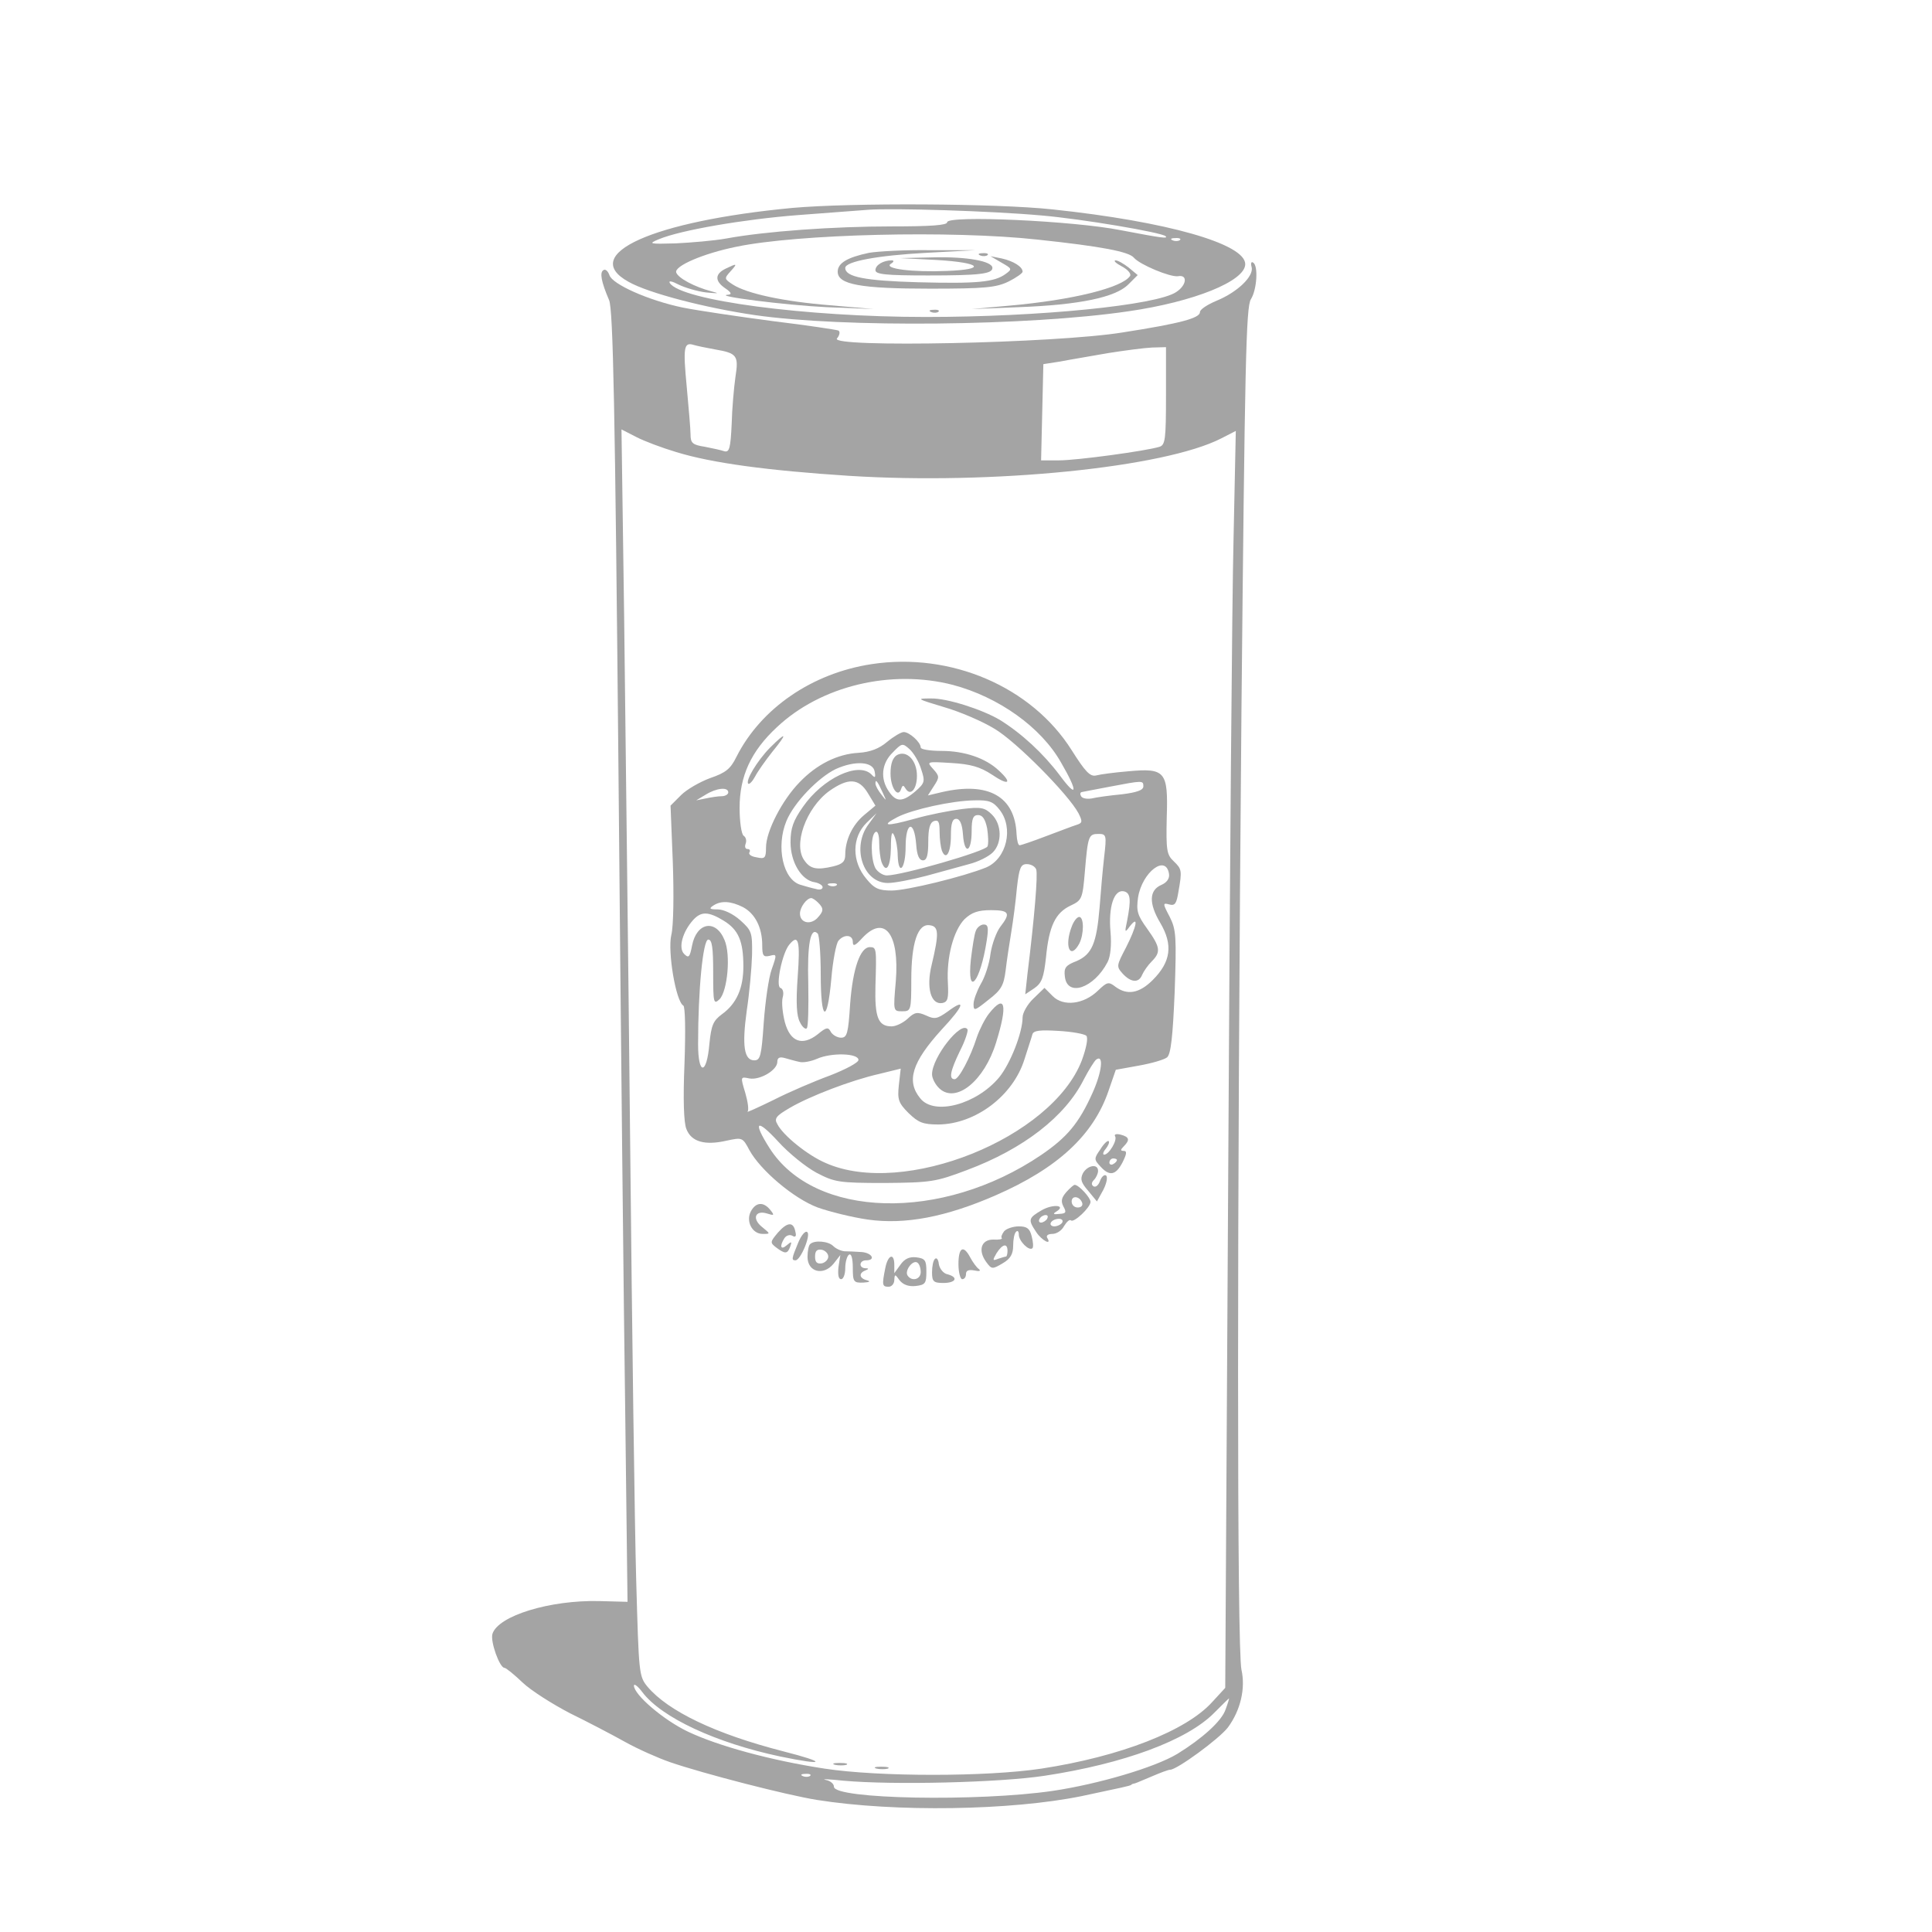<?xml version="1.0" standalone="no"?>
<!DOCTYPE svg PUBLIC "-//W3C//DTD SVG 20010904//EN"
 "http://www.w3.org/TR/2001/REC-SVG-20010904/DTD/svg10.dtd">
<svg version="1.0" xmlns="http://www.w3.org/2000/svg"
 width="512pt" height="512pt" viewBox="0 0 512 512"
 preserveAspectRatio="xMidYMid meet">
<g transform="translate(0,512) scale(0.1,-0.1)"
fill="#a4a4a4" stroke="none">
<path d="M2100 4569 c-370 -35 -567 -123 -434 -196 53 -30 204 -69 334 -88
235 -34 725 -29 990 10 174 25 310 80 310 125 0 54 -208 113 -510 145 -148 16
-533 18 -690 4z m660 -20 c106 -9 319 -45 329 -55 7 -7 -9 -5 -119 16 -126 25
-460 40 -460 21 0 -8 -44 -11 -147 -11 -154 0 -335 -13 -438 -32 -33 -6 -94
-11 -135 -13 -70 -2 -73 -1 -44 11 57 24 226 53 369 64 77 6 160 12 185 14 65
5 327 -3 460 -15z m-10 -64 c169 -18 242 -32 255 -48 15 -18 96 -52 117 -49
26 5 23 -24 -5 -42 -52 -35 -362 -66 -663 -66 -320 0 -650 44 -679 90 -4 7 6
5 23 -4 16 -8 49 -18 73 -21 34 -3 37 -3 14 3 -45 12 -88 35 -93 50 -5 17 71
50 159 68 163 34 571 44 799 19z m377 -1 c-3 -3 -12 -4 -19 -1 -8 3 -5 6 6 6
11 1 17 -2 13 -5z"/>
<path d="M2303 4450 c-57 -12 -83 -27 -83 -50 0 -34 60 -45 245 -45 146 0 175
3 208 19 20 10 37 22 37 26 0 13 -24 28 -55 35 l-30 6 29 -17 c28 -16 29 -17
11 -30 -30 -22 -76 -26 -232 -22 -141 4 -193 14 -193 38 0 17 85 33 215 40
l130 7 -120 0 c-66 1 -139 -3 -162 -7z"/>
<path d="M2598 4443 c7 -3 16 -2 19 1 4 3 -2 6 -13 5 -11 0 -14 -3 -6 -6z"/>
<path d="M2483 4431 c117 -7 133 -25 27 -29 -92 -4 -170 6 -149 19 8 5 9 9 2
9 -22 0 -43 -12 -43 -26 0 -11 27 -14 139 -14 136 0 171 4 171 20 0 18 -68 30
-154 28 l-91 -2 98 -5z"/>
<path d="M2973 4414 c15 -8 25 -19 22 -25 -20 -31 -151 -64 -320 -79 l-100 -9
125 5 c161 6 256 26 290 60 l25 25 -24 20 c-13 10 -28 19 -35 19 -6 -1 2 -8
17 -16z"/>
<path d="M1923 4408 c-29 -14 -29 -33 -1 -52 16 -11 18 -16 8 -17 -45 -3 154
-28 260 -33 l125 -5 -115 10 c-124 10 -221 31 -258 55 -23 15 -23 16 -6 35 19
21 18 22 -13 7z"/>
<path d="M2468 4293 c7 -3 16 -2 19 1 4 3 -2 6 -13 5 -11 0 -14 -3 -6 -6z"/>
<path d="M3317 4412 c6 -24 -37 -66 -93 -89 -24 -10 -44 -23 -44 -30 0 -16
-51 -30 -205 -54 -178 -29 -777 -41 -757 -16 7 8 9 18 4 21 -4 2 -83 14 -174
25 -91 12 -199 28 -239 36 -91 19 -187 62 -194 86 -4 11 -11 17 -16 13 -10 -6
-6 -30 15 -79 11 -23 16 -296 25 -1245 6 -668 14 -1438 18 -1710 l6 -495 -75
2 c-131 3 -268 -39 -283 -87 -6 -20 19 -90 32 -90 4 0 26 -18 48 -39 22 -21
79 -57 125 -81 47 -23 112 -57 146 -76 34 -19 88 -43 120 -54 87 -30 308 -87
389 -100 208 -33 514 -28 701 10 108 23 128 27 132 30 1 2 5 3 10 4 4 1 24 10
46 19 21 9 42 17 47 17 18 0 130 82 153 112 34 46 47 104 36 153 -12 53 -12
1203 0 2544 9 915 12 1068 25 1088 16 25 20 89 6 97 -5 4 -7 -2 -4 -12z
m-1422 -218 c58 -10 63 -16 54 -73 -4 -28 -9 -84 -10 -125 -3 -63 -6 -75 -19
-72 -8 3 -32 8 -52 12 -33 5 -38 10 -38 33 0 14 -5 70 -10 125 -10 105 -8 120
18 112 10 -3 35 -8 57 -12z m1195 -123 c0 -115 -2 -130 -17 -135 -35 -11 -219
-36 -266 -36 l-48 0 3 127 3 128 45 7 c25 5 81 14 125 22 44 7 97 14 118 15
l37 1 0 -129z m-1298 -149 c94 -29 242 -49 458 -63 381 -24 835 22 986 99 l39
20 -6 -287 c-4 -157 -10 -907 -14 -1665 l-8 -1379 -34 -37 c-69 -77 -244 -145
-453 -177 -145 -22 -431 -22 -575 0 -143 22 -282 60 -362 98 -65 31 -143 98
-143 122 0 6 10 -1 22 -17 51 -68 196 -135 366 -171 121 -25 125 -16 7 14
-179 46 -304 106 -359 171 -23 28 -23 35 -30 282 -4 139 -11 660 -16 1158 -5
498 -13 1127 -16 1399 l-7 493 39 -20 c21 -11 69 -29 106 -40z m1456 -3332
c-10 -31 -63 -78 -128 -118 -60 -36 -209 -80 -330 -98 -198 -29 -580 -22 -580
11 0 8 -10 16 -22 18 -13 3 9 2 47 -2 132 -12 415 -5 533 13 211 32 378 94
450 167 20 20 38 38 39 38 1 1 -3 -13 -9 -29z m-1101 -176 c-3 -3 -12 -4 -19
-1 -8 3 -5 6 6 6 11 1 17 -2 13 -5z"/>
<path d="M2310 3360 c-158 -24 -293 -117 -358 -245 -16 -33 -29 -43 -70 -57
-27 -10 -62 -30 -77 -45 l-28 -28 6 -150 c3 -83 2 -170 -4 -193 -10 -44 12
-176 32 -187 5 -4 6 -68 3 -153 -4 -95 -2 -157 5 -174 13 -34 49 -44 106 -31
42 9 43 9 61 -25 29 -53 117 -128 181 -152 31 -11 91 -26 133 -32 99 -14 207
7 338 64 165 72 260 160 300 278 l19 55 61 11 c34 6 68 16 75 22 10 9 15 55
20 173 5 147 4 165 -13 199 -19 36 -19 38 -1 33 15 -4 19 3 24 34 10 56 9 60
-13 81 -18 17 -20 29 -18 116 4 122 -4 131 -102 122 -36 -3 -74 -8 -85 -11
-16 -4 -29 10 -65 67 -106 168 -320 260 -530 228z m215 -55 c121 -32 234 -112
287 -206 46 -79 43 -97 -4 -33 -43 57 -100 110 -158 146 -47 28 -141 58 -183
57 -40 0 -38 -1 35 -23 42 -12 102 -38 133 -57 57 -33 197 -175 223 -224 11
-22 11 -26 -5 -31 -10 -3 -46 -17 -81 -30 -34 -13 -66 -24 -70 -24 -4 0 -7 13
-8 29 -4 100 -74 140 -197 112 l-38 -9 16 25 c15 23 15 26 -2 45 -18 20 -18
20 48 16 51 -3 76 -10 108 -31 44 -30 55 -23 18 11 -35 33 -91 52 -152 52 -30
0 -55 4 -55 9 0 14 -30 41 -45 41 -7 0 -27 -12 -44 -26 -21 -18 -45 -27 -75
-29 -57 -3 -112 -31 -157 -78 -46 -47 -89 -130 -89 -173 0 -28 -3 -31 -25 -26
-14 2 -22 8 -19 13 3 5 1 9 -5 9 -6 0 -8 6 -5 14 3 8 1 17 -5 21 -6 3 -11 37
-11 74 0 84 30 150 99 214 117 110 303 154 466 112z m-84 -223 c11 -33 10 -37
-15 -59 -34 -29 -51 -29 -70 -1 -24 34 -20 75 10 104 24 25 26 25 44 9 11 -10
25 -33 31 -53z m-123 -7 c3 -16 1 -18 -9 -7 -35 34 -129 -11 -181 -86 -26 -37
-33 -57 -33 -94 0 -53 29 -101 64 -106 11 -2 21 -8 21 -13 0 -6 -8 -8 -17 -5
-10 2 -28 7 -41 11 -47 13 -66 101 -38 169 20 49 85 116 131 138 51 23 99 20
103 -7z m-18 -57 l20 -33 -30 -25 c-31 -26 -50 -66 -50 -105 0 -18 -7 -25 -32
-31 -42 -10 -60 -7 -75 14 -33 41 3 141 65 186 50 35 78 34 102 -6z m39 2 c11
-24 11 -24 -3 -6 -9 11 -16 24 -16 30 0 12 5 7 19 -24z m691 16 c0 -10 -17
-16 -57 -21 -32 -3 -68 -8 -80 -11 -12 -2 -25 0 -28 6 -3 5 -3 10 2 11 4 1 37
7 73 14 89 17 90 17 90 1z m-1100 -16 c0 -5 -8 -10 -17 -10 -10 0 -29 -3 -43
-6 l-25 -5 25 15 c29 18 60 21 60 6z m719 -46 c38 -48 19 -130 -36 -153 -59
-24 -210 -61 -250 -61 -34 0 -46 5 -67 31 -39 46 -39 110 1 149 l26 25 -21
-29 c-46 -61 -15 -156 51 -156 18 0 64 9 102 19 39 11 89 24 113 31 24 6 52
20 63 31 25 25 24 74 -2 100 -19 19 -29 21 -79 15 -32 -4 -89 -15 -127 -26
-76 -21 -90 -19 -44 5 40 20 143 43 203 44 39 1 50 -3 67 -25z m-33 -49 c3
-19 4 -41 1 -48 -5 -13 -227 -77 -267 -77 -10 0 -24 9 -30 19 -13 25 -13 88 0
96 6 4 10 -8 10 -29 0 -19 3 -41 6 -50 12 -32 24 -15 25 37 0 38 3 47 9 32 5
-11 9 -35 9 -52 2 -57 21 -35 21 23 0 67 23 72 28 6 2 -29 8 -42 18 -42 10 0
14 13 14 49 0 34 4 51 15 55 12 4 15 -2 15 -28 0 -19 3 -41 6 -50 11 -28 24
-6 24 40 0 32 4 44 14 44 10 0 16 -14 18 -42 4 -55 23 -47 23 10 0 33 4 42 17
42 12 0 19 -11 24 -35z m310 -77 c-4 -35 -9 -94 -12 -133 -8 -95 -20 -124 -61
-142 -29 -11 -34 -18 -31 -41 6 -55 77 -31 113 38 8 15 11 46 8 80 -6 66 9
113 35 108 18 -4 20 -21 9 -78 -7 -32 -6 -33 7 -15 25 32 18 -1 -10 -56 -25
-48 -26 -50 -9 -69 22 -24 43 -26 52 -3 4 9 15 25 25 35 25 25 23 38 -12 87
-26 36 -29 47 -24 83 11 67 74 115 82 62 2 -12 -6 -23 -20 -29 -33 -14 -34
-49 -3 -101 34 -58 28 -103 -20 -151 -36 -36 -68 -41 -99 -18 -18 14 -22 13
-46 -10 -38 -37 -92 -43 -120 -15 l-22 22 -29 -28 c-16 -15 -29 -38 -29 -50 0
-40 -32 -122 -62 -159 -60 -72 -172 -102 -209 -56 -38 46 -22 96 56 182 60 64
67 86 16 48 -27 -19 -34 -21 -57 -10 -23 10 -30 9 -49 -9 -12 -11 -31 -20 -42
-20 -36 0 -45 24 -43 107 3 100 3 103 -15 103 -25 0 -45 -56 -52 -150 -5 -78
-8 -90 -24 -90 -10 0 -22 7 -27 15 -7 14 -12 13 -35 -6 -41 -32 -73 -20 -87
32 -6 23 -9 52 -6 65 4 13 1 24 -6 26 -13 5 5 93 24 115 24 29 29 10 22 -85
-5 -70 -3 -105 6 -121 6 -13 15 -20 18 -16 4 3 5 57 4 118 -3 105 6 152 25
133 4 -4 8 -52 8 -107 0 -126 17 -135 28 -14 4 49 13 95 19 102 15 18 38 16
38 -3 0 -13 6 -11 25 10 59 63 99 12 89 -114 -7 -80 -7 -80 17 -80 23 0 24 2
24 83 0 98 17 150 49 145 24 -3 25 -21 5 -105 -15 -61 -2 -107 29 -101 14 3
16 13 14 53 -4 69 15 139 44 169 19 18 36 24 70 24 49 0 53 -8 25 -44 -10 -13
-22 -45 -26 -71 -3 -27 -15 -63 -26 -81 -10 -18 -19 -42 -19 -53 0 -19 3 -18
39 11 34 26 41 38 46 78 3 26 10 72 15 102 5 30 12 83 15 118 6 52 10 62 26
62 11 0 22 -6 25 -14 5 -13 -5 -131 -23 -276 l-6 -55 24 16 c20 14 25 28 31
82 8 83 25 118 65 137 30 14 32 18 38 90 8 95 10 100 36 100 21 0 22 -3 15
-62z m-709 -74 c-3 -3 -12 -4 -19 -1 -8 3 -5 6 6 6 11 1 17 -2 13 -5z m-49
-46 c16 -16 15 -23 -3 -42 -19 -18 -45 -11 -45 13 0 17 18 41 30 41 3 0 11 -5
18 -12z m-199 -12 c32 -17 51 -54 51 -101 0 -28 3 -32 20 -28 19 5 19 4 5 -36
-8 -22 -17 -86 -21 -141 -6 -88 -9 -100 -25 -100 -27 0 -33 38 -20 132 7 46
13 112 14 147 1 60 -1 65 -31 92 -19 17 -44 29 -60 29 -21 0 -24 2 -12 10 21
14 47 12 79 -4z m-51 -36 c39 -24 52 -54 52 -121 0 -58 -18 -99 -57 -127 -23
-17 -28 -29 -33 -78 -7 -83 -30 -85 -30 -1 0 144 13 277 27 277 10 0 13 -21
13 -87 0 -81 1 -86 17 -71 21 22 30 118 13 157 -23 56 -74 47 -86 -15 -6 -31
-9 -34 -21 -22 -16 16 -4 59 24 90 21 23 40 23 81 -2z m961 -305 c5 -6 0 -32
-12 -65 -79 -206 -472 -364 -679 -272 -47 20 -113 73 -128 103 -9 15 -3 22 33
43 53 31 162 73 237 90 l57 14 -5 -44 c-4 -38 -1 -47 26 -74 26 -25 38 -30 79
-30 98 1 198 76 228 173 9 29 19 58 21 66 3 10 20 12 69 9 36 -2 69 -8 74 -13z
m-604 -64 c0 -7 -34 -25 -75 -41 -41 -15 -109 -44 -150 -65 -41 -20 -72 -34
-69 -31 4 4 1 26 -6 50 -13 43 -13 43 11 38 28 -5 74 22 74 44 0 11 6 14 20
10 11 -3 28 -8 38 -10 9 -3 31 1 47 8 38 17 110 15 110 -3z m620 -88 c-36 -80
-67 -117 -136 -164 -263 -178 -601 -169 -720 19 -45 71 -34 79 23 17 28 -31
74 -68 102 -83 48 -25 59 -27 181 -27 122 1 135 3 217 34 150 56 261 142 310
240 13 25 28 49 33 53 21 15 15 -34 -10 -89z"/>
<path d="M2040 3138 c-34 -35 -65 -87 -57 -95 3 -2 11 6 18 19 6 12 27 42 46
66 41 50 38 55 -7 10z"/>
<path d="M2377 3119 c-11 -7 -17 -22 -17 -49 0 -38 20 -66 28 -41 4 11 6 11
12 1 13 -21 30 -1 30 34 0 41 -27 69 -53 55z"/>
<path d="M2840 2664 c-20 -52 -4 -89 20 -45 13 25 13 71 0 71 -6 0 -15 -12
-20 -26z"/>
<path d="M2586 2653 c-4 -9 -9 -43 -13 -75 -11 -104 25 -62 42 50 5 33 4 42
-8 42 -8 0 -18 -8 -21 -17z"/>
<path d="M2621 2434 c-11 -14 -25 -42 -32 -62 -17 -54 -48 -112 -59 -112 -16
0 -12 21 14 75 14 27 22 53 20 57 -16 25 -94 -74 -94 -119 0 -11 9 -28 20 -38
44 -40 119 21 150 123 31 100 24 130 -19 76z"/>
<path d="M2955 2109 c7 -10 -16 -49 -29 -49 -4 0 -3 7 4 15 7 9 11 18 8 21 -3
2 -13 -7 -22 -22 -17 -24 -17 -27 0 -45 24 -27 41 -24 59 11 11 22 12 30 3 30
-9 0 -9 3 0 12 17 17 15 25 -8 31 -11 3 -18 1 -15 -4z m5 -63 c0 -3 -4 -8 -10
-11 -5 -3 -10 -1 -10 4 0 6 5 11 10 11 6 0 10 -2 10 -4z"/>
<path d="M2870 2011 c-8 -16 -5 -25 14 -47 l23 -28 17 31 c9 18 12 34 7 38 -5
3 -12 -4 -16 -15 -4 -11 -11 -17 -17 -14 -6 4 -6 10 1 17 6 6 11 17 11 24 0
20 -28 15 -40 -6z"/>
<path d="M2826 1961 c-13 -15 -15 -24 -8 -38 9 -16 7 -19 -11 -20 -15 -2 -18
0 -8 6 28 17 -8 21 -38 4 -36 -21 -37 -25 -15 -58 15 -23 43 -37 29 -15 -3 6
3 10 14 10 11 0 25 9 31 21 7 11 14 18 18 15 7 -8 52 34 52 49 0 11 -31 45
-42 45 -3 0 -13 -9 -22 -19z m42 -29 c2 -7 -3 -12 -12 -12 -9 0 -16 7 -16 16
0 17 22 14 28 -4z m-93 -42 c-3 -5 -11 -10 -16 -10 -6 0 -7 5 -4 10 3 6 11 10
16 10 6 0 7 -4 4 -10z m40 -10 c-3 -5 -13 -10 -21 -10 -8 0 -12 5 -9 10 3 6
13 10 21 10 8 0 12 -4 9 -10z"/>
<path d="M1990 1910 c-14 -26 3 -60 31 -60 21 0 21 0 -1 18 -28 22 -19 46 13
36 19 -6 20 -5 8 10 -18 22 -38 20 -51 -4z"/>
<path d="M2062 1854 c-21 -25 -22 -27 -5 -40 24 -18 30 -17 37 2 5 14 4 15 -9
4 -16 -14 -20 -3 -6 19 5 7 14 10 21 6 8 -5 11 -1 8 10 -5 28 -21 27 -46 -1z"/>
<path d="M2661 1857 c-6 -8 -9 -16 -6 -18 2 -3 -8 -5 -23 -4 -32 0 -41 -29
-18 -60 14 -19 16 -19 43 -3 21 12 28 25 28 47 0 16 3 33 8 37 4 4 7 0 7 -8 0
-17 27 -44 36 -36 3 3 2 17 -2 32 -5 20 -12 26 -34 26 -15 0 -33 -6 -39 -13z
m9 -52 c0 -8 -2 -15 -4 -15 -2 0 -12 -3 -21 -6 -15 -6 -15 -4 -4 15 16 25 29
27 29 6z"/>
<path d="M2115 1826 c-17 -41 -18 -46 -7 -46 14 0 42 69 31 75 -5 4 -16 -9
-24 -29z"/>
<path d="M2147 1823 c-4 -3 -7 -19 -7 -34 0 -40 42 -51 69 -18 l18 23 -5 -32
c-2 -20 0 -32 7 -32 6 0 11 13 11 29 0 17 5 33 10 36 6 4 10 -10 10 -34 0 -38
2 -41 28 -40 16 1 20 3 10 6 -21 5 -23 19 -5 26 10 4 10 6 0 6 -18 1 -16 21 2
21 27 0 16 20 -12 22 -16 1 -36 2 -45 2 -10 1 -23 7 -30 14 -13 13 -50 16 -61
5z m48 -33 c0 -8 -8 -16 -17 -18 -13 -2 -18 3 -18 18 0 15 5 20 18 18 9 -2 17
-10 17 -18z"/>
<path d="M2540 1770 c0 -22 5 -40 10 -40 6 0 10 6 10 14 0 9 7 12 23 9 13 -3
17 -1 11 4 -6 4 -16 18 -23 31 -18 34 -31 26 -31 -18z"/>
<path d="M2346 1759 c-9 -45 -8 -49 9 -49 8 0 15 8 15 18 1 16 2 16 14 -1 10
-12 24 -17 43 -15 25 3 28 7 28 38 0 30 -3 35 -27 38 -18 2 -31 -4 -42 -20
l-16 -22 0 22 c0 33 -17 27 -24 -9z m94 -10 c0 -20 -24 -26 -35 -9 -8 13 14
42 26 34 5 -3 9 -14 9 -25z"/>
<path d="M2478 1784 c-5 -4 -8 -20 -8 -36 0 -24 4 -28 30 -28 33 0 41 15 11
23 -11 2 -21 15 -23 27 -1 12 -6 18 -10 14z"/>
<path d="M2213 443 c9 -2 23 -2 30 0 6 3 -1 5 -18 5 -16 0 -22 -2 -12 -5z"/>
<path d="M2323 433 c9 -2 23 -2 30 0 6 3 -1 5 -18 5 -16 0 -22 -2 -12 -5z"/>
</g>
</svg>